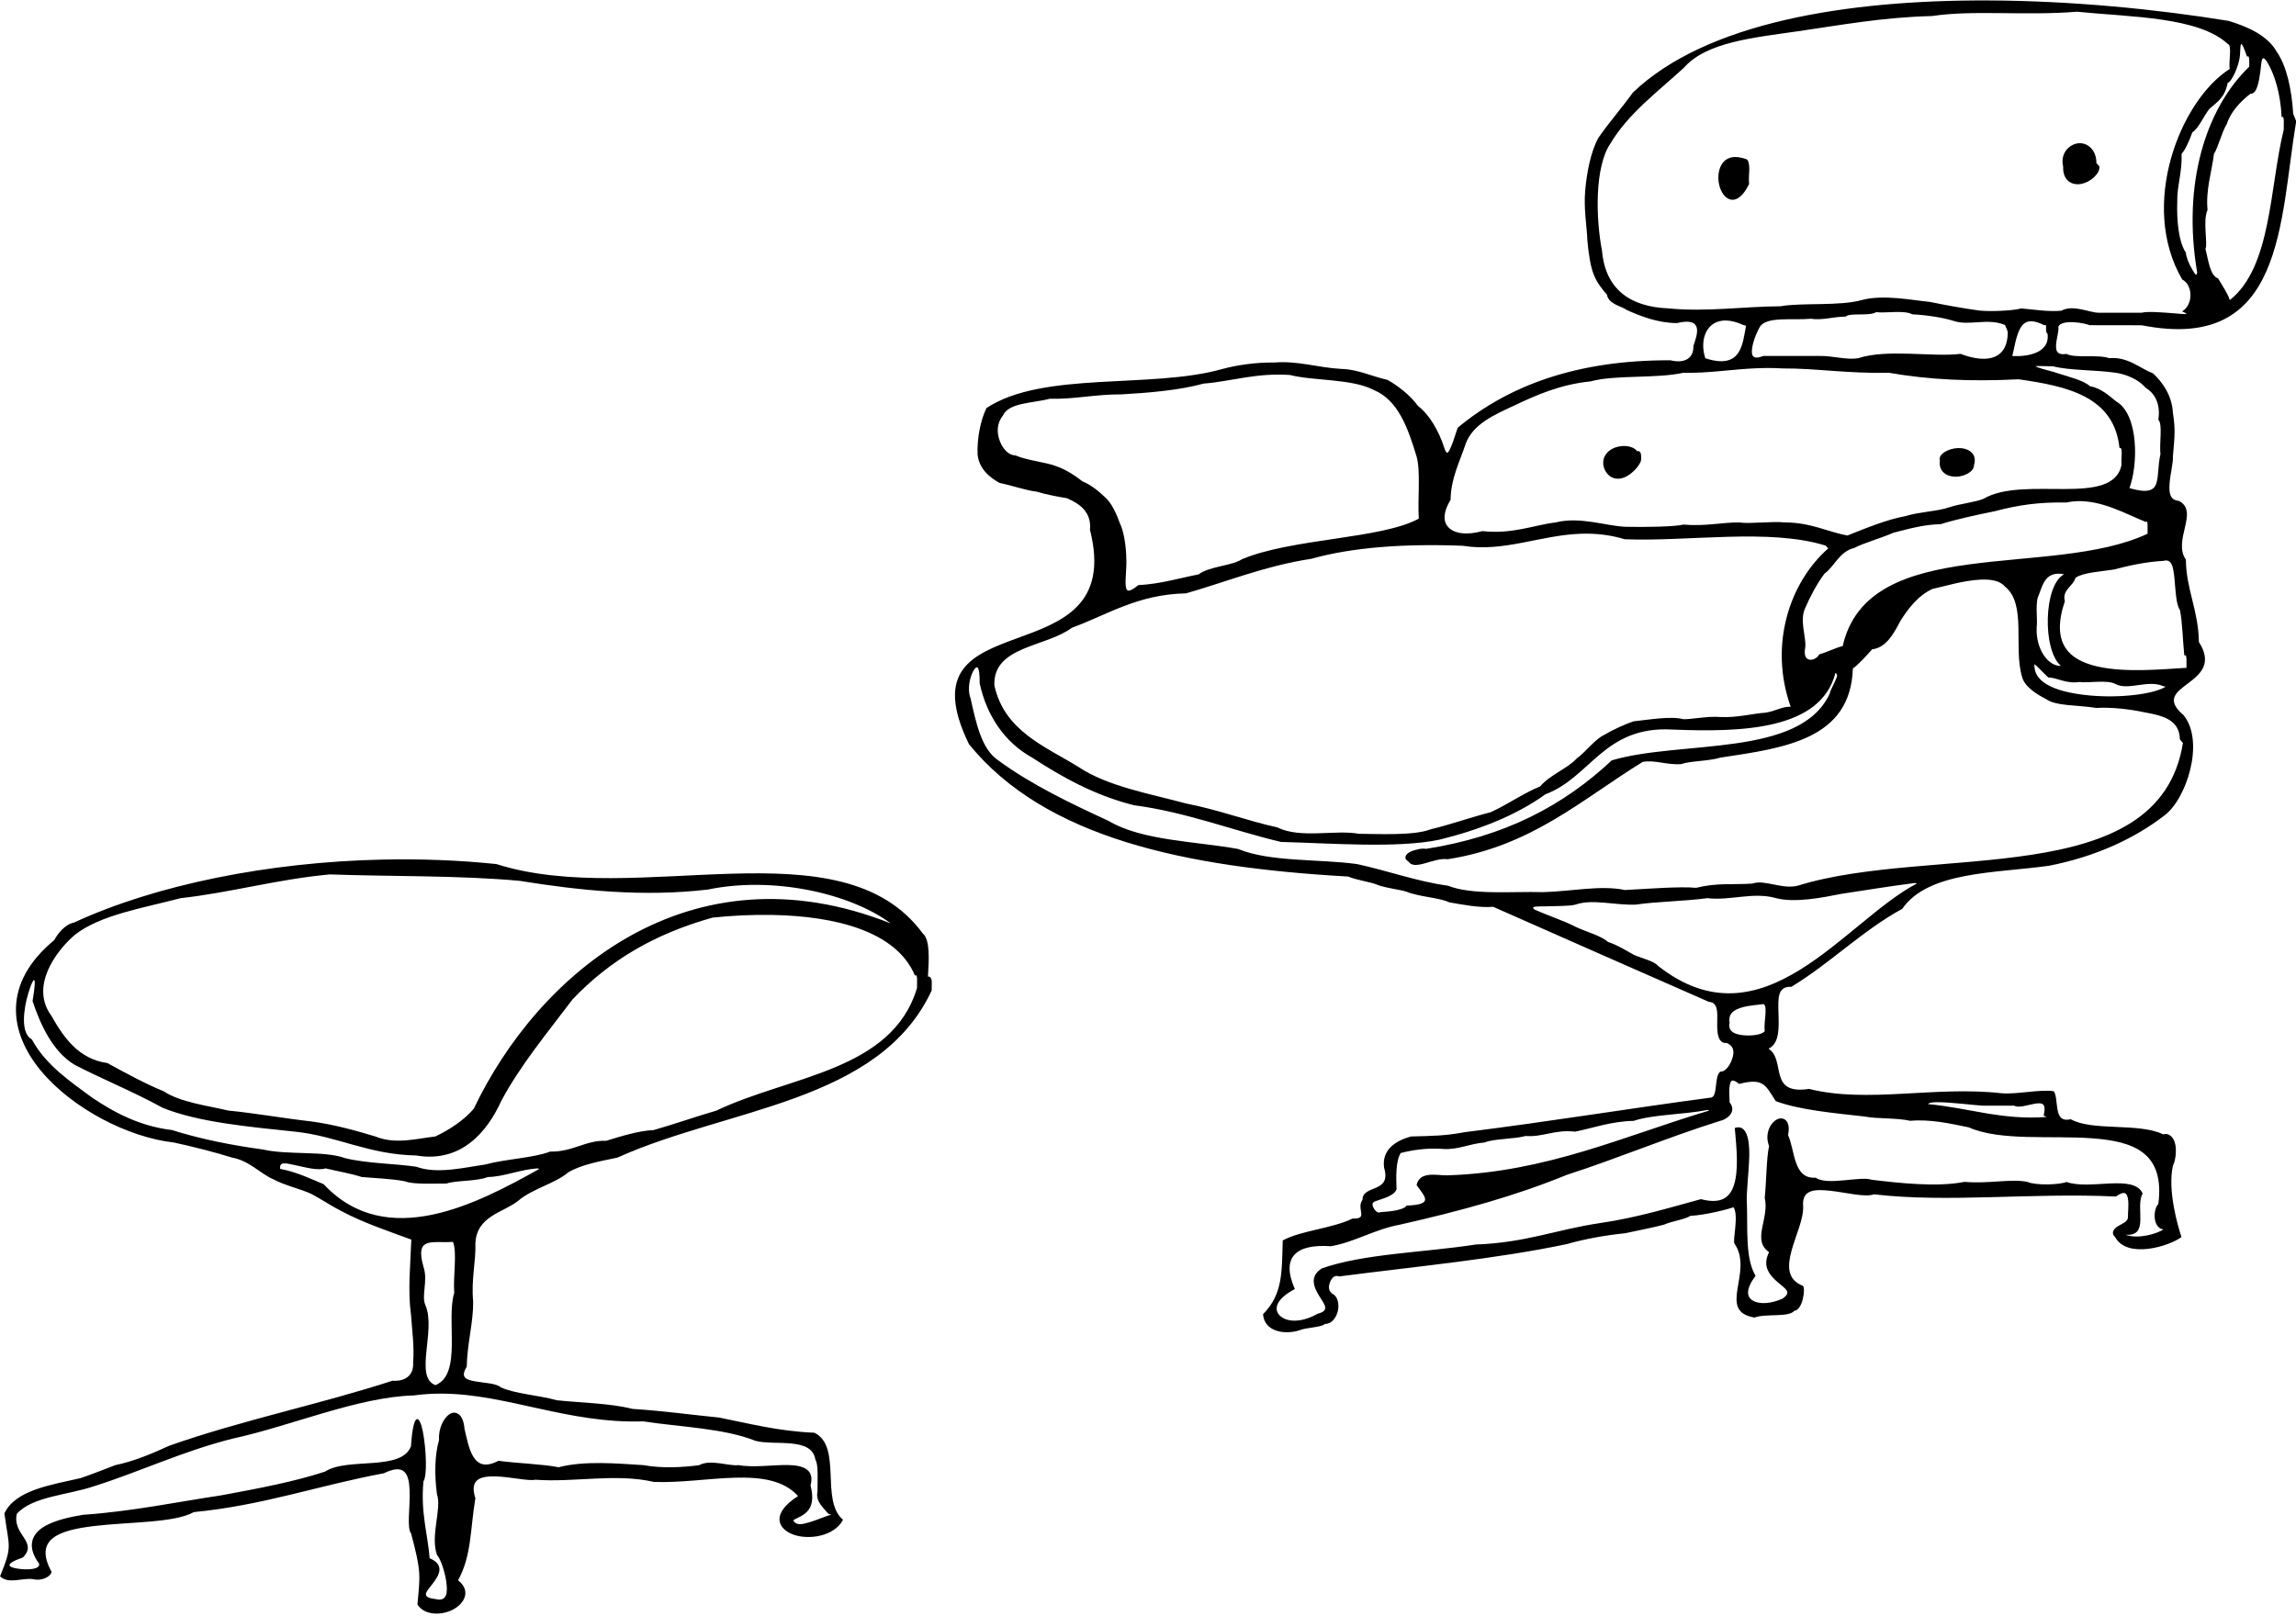 <?xml version="1.0" encoding="UTF-8"?>
<!DOCTYPE svg PUBLIC '-//W3C//DTD SVG 1.0//EN'
          'http://www.w3.org/TR/2001/REC-SVG-20010904/DTD/svg10.dtd'>
<svg height="595.4" preserveAspectRatio="xMidYMid meet" version="1.0" viewBox="81.6 412.4 845.8 595.4" width="845.8" xmlns="http://www.w3.org/2000/svg" xmlns:xlink="http://www.w3.org/1999/xlink" zoomAndPan="magnify"
><g id="change1_1"
  ><path d="M813.875,412.562C761.883,412.376 710.195,420.664 683.156,446.469C679.033,452.182 673.975,457.954 670.375,463.25C667.571,468.384 666.127,476.092 665.562,482.5C664.943,489.423 666.181,495.734 666.344,500.875C666.722,505.427 667.554,511.05 668.781,513.719C669.814,516.515 672.222,519.525 673.562,520.938C674.079,524.525 679.119,525.247 680.812,526.594C686.073,529 692.633,531.452 699.344,531.438C709.201,529.076 706.938,535.554 705.406,539.844C705.603,544.697 701.809,546.354 697,545.156C662.601,545.008 637.338,554.43 618.625,569.969C618.055,571.35 617.121,574.789 616.125,577.031C615.129,579.273 614.614,580.429 613.594,577.25C611.58,571.054 608.076,565.078 603.938,561.969C601.077,557.98 596.488,554.468 592.719,552.375C587.118,551.126 581.628,548.453 575.875,548.344C567.271,547.923 559.889,545.279 551.125,545.969C543.902,545.868 536.797,547.031 531.969,548.344C505.737,555.803 465.848,548.979 445,562.75C442.821,567.147 441.501,573.948 441.719,579.75C442.198,585.3 446.566,588.597 449.844,590.344C454.389,591.279 459.5,593.101 463.5,593.562C466.846,594.597 471.752,595.516 474.625,595.969C479.425,598.018 483.744,601.143 483.125,607.625C497.271,663.514 411.989,632.047 438.562,686.625C466.649,721.15 518.083,731.982 578.219,735.375C581.486,736.763 586.792,737.378 589.25,738.531C592.255,739.63 597.355,740.199 599.656,740.938C604.293,742.877 611.783,743.102 615.562,744.906C620.493,745.731 626.494,746.951 631.656,746.531C658.175,758.247 684.57,769.915 711.156,781.562C714.516,781.764 714.258,785.367 714.188,789.156C714.117,792.946 714.393,796.943 717.688,796.719C720.632,797.972 720.502,800.417 719.562,802.938C718.623,805.458 716.888,807.431 715.312,807.25C713.028,809.07 714.459,816.231 712,816.812C681.554,820.849 652.707,825.643 621.219,829.562C613.782,830.942 609.494,830.936 601.344,831.156C595.977,832.639 590.521,835.877 591.469,842.688C594.361,852.156 583.461,848.815 583.531,854.469C581.026,857.94 585.976,861.622 579.844,861.406C572.32,865.068 560.739,865.822 554.125,869.469C553.811,882.002 554.002,889.33 546.875,896.656C547.395,903.065 554.668,904.248 560,902.656C562.646,901.474 568.294,901.578 569.688,900.219C571.989,900.335 573.73,898.083 574.375,895.719C575.019,893.355 574.506,890.36 572.812,889.344C570.955,888.331 570.879,886.604 571.531,884.906C572.183,883.209 573.298,882.086 574.938,882.719C603.139,879.059 632.45,876.343 658.781,870.812C665.361,868.91 673.403,867.489 680.25,866.812C684.967,865.774 690.928,864.671 694.625,863.625C697.455,862.351 702.515,861.68 704.281,860.406C709.894,860.115 718.254,857.959 720.188,857.219C722.274,860.317 719.678,869.786 720.594,870.688C727.703,881.211 713.844,895.597 727.969,897.875C731.893,896.319 740.599,897.905 742.562,895.406C745.677,895.105 746.801,887.205 745.75,886.188C734.066,881.632 746.217,866.087 745.844,856.938C745.301,850.77 749.914,850.509 755.812,851.156C761.711,851.804 768.698,853.671 771.938,852.469C799.187,855.659 829.662,851.81 861.031,853.281C864.254,851.013 865.127,851.962 865.5,854.125C865.873,856.288 865.436,859.355 865.5,860.938C865.413,862.559 863.515,863.201 861.906,864.156C860.297,865.112 859.069,866.586 860.812,868.312C865.372,876.364 880.68,871.572 885.219,868.219C883.81,863.99 880.034,850.976 882.062,841.906C883.012,840.021 883.41,836.745 882.969,834.25C882.527,831.756 880.838,829.666 878.469,830.375C869.509,825.996 852.414,829.298 844.469,824.812C840.98,825.561 840.037,823.808 839.562,821.344C839.088,818.879 839.141,815.746 838.156,814.5C833.35,813.65 824.569,815.738 818.844,815.219C794.299,812.473 769.546,819.028 748,813.625C732.773,815.969 739.608,803.003 733.094,798.812C737.277,796.783 736.897,790.856 736.75,785.531C736.603,780.206 736.364,775.772 741.531,776C755.971,767.202 767.85,755.16 782.344,747.281C791.969,733.402 816.539,734.179 836.406,731.406C853.378,728.078 867.792,721.47 878.75,713C887.006,707.091 893.964,685.666 885.969,675.906C872.588,664.519 901.958,665.023 891.625,648.938C891.481,637.356 886.893,629.411 886.844,618.656C881.854,611.455 891.833,600.9 884.281,596.969C880.916,596.703 880.563,593.952 880.844,590.406C881.124,586.86 882.209,582.811 882.062,580.531C882.723,572.925 882.996,570.627 882.062,564.562C881.706,557.797 877.935,552.987 874.781,550C869.666,547.993 865.384,543.757 858.625,544.375C854.35,542.895 845.945,544.486 842.875,542.812C839.337,543.331 838.865,541.692 839.031,539.312C839.197,536.933 840.157,534.105 839.844,532.75C841.291,529.861 849.782,531.491 851.375,532.219C857.678,532.219 865.29,532.25 870.594,532.25C923.257,542.668 921.278,494.016 927.469,457.062L926.375,454.344C925.786,445.096 923.907,436.614 920.25,431.375C916.775,425.284 909.184,422.095 902.562,420.094C876.374,415.84 845.07,412.675 813.875,412.562ZM846.719,416.719C866.616,418.723 891.407,418.554 902.281,428.594C903.938,429.113 902.541,434.964 902.969,437.812C884.785,449.363 869.43,487.939 885.5,515.406C889.33,517.26 889.733,524.567 885.438,527.156C888.741,528.559 886.483,528.143 882.469,527.844C878.455,527.544 872.916,527.033 870.531,527.625C866.352,527.625 859.893,527.625 854.688,527.625C851.444,527.668 845.27,524.489 841,526.875C836.333,527.363 830.829,526.439 826.031,526.031C825.135,526.596 816.176,527.364 810.875,526.844C805.466,526.112 798.489,524.883 792.594,523.656C785.859,522.982 775.583,520.899 767.75,522.875C759.474,525.316 745.42,523.819 737.5,525.25C724.159,525.316 710.067,527.404 696.188,526.031C682.165,525.462 672.994,519.054 671.75,504.812C669.49,493.165 668.893,473.95 674.906,465.188C681.465,454.196 692.334,446.17 701.938,437.344C710.264,427.852 727.679,426.282 744,423.906C759.337,421.693 775.323,418.722 793.344,418.312C808.483,415.99 827.484,418.285 846.719,416.719ZM907.219,428.656C907.526,428.507 908.135,429.765 909.375,433.312C909.892,432.882 910.077,433.361 910.156,434.281C910.235,435.202 910.192,436.269 910.156,437C894.222,452.276 885.402,480.12 891,512.812C890.711,514.472 890.136,513.271 889.031,511.438C887.927,509.604 886.917,507.025 886.844,505.531C884.264,501.693 883.4,494.182 883.656,486.531C883.533,481.103 885.53,475.677 885.25,469.094C886.597,467.688 888.215,464.043 889.188,461.188C891.562,459.667 893.354,455.223 895.531,452.469C898.376,450.01 901.259,448.281 902.219,442.938C903.678,442.637 906.571,436.495 906.781,432.406C906.886,430.362 906.912,428.805 907.219,428.656ZM915.438,433.875C915.706,433.919 916.074,434.236 916.562,434.906C919.581,439.687 921.747,447.156 922.094,455.562C922.71,455.171 922.869,455.874 922.906,456.969C922.943,458.064 922.842,459.396 922.875,460.188C917.627,481.599 918.409,510.737 903.031,522.969C902.307,520.653 900.227,517.596 898.719,515C895.634,513.906 895.139,508.192 894.031,504.094C895.014,502.43 892.96,493.744 894.812,489.75C894.109,482.351 896.328,475.901 897.188,469.094C898.802,466.53 899.992,461.198 901.969,457.969C903.296,453.713 906.896,449.785 910.625,446.938C912.982,447.099 913.734,442.573 914.25,438.875C914.637,436.101 914.632,433.742 915.438,433.875ZM847,465.219C843.718,465.697 840.471,469.001 841.625,473.812C841.444,479.154 845.072,480.801 848.344,480.156C851.616,479.512 855.16,476.513 855,473.75L853.875,472.5C853.9,467.369 850.282,464.74 847,465.219ZM721.875,470.312C715.57,469.565 713.834,475.772 714.906,480.5C716.131,485.904 721.311,489.718 725.938,480.188C725.737,478.887 725.945,476.74 726,474.906C726.055,473.072 725.692,471.189 724.875,471.062C723.784,470.647 722.776,470.419 721.875,470.312ZM779.438,527.375C781.984,527.306 784.541,527.381 786.031,528.219C790.574,528.419 796.818,529.271 801.219,530.625C806.944,532.603 813.887,529.445 820.219,532.156L821.219,534.625C821.308,544.136 814.571,546.833 803.781,542.781C793.785,544.064 776.905,540.868 766.156,544.375C761.537,545.099 756.94,543.459 751.906,543.562C746.044,543.562 738.037,543.563 731.188,543.562C727.068,545.155 726.638,543.305 727.094,540.406C727.55,537.507 729.172,534.024 729.875,532.875C732.275,528.856 742.005,530.493 748.75,529.844C752.756,530.523 757.087,529.061 761.469,529.062C762.976,527.53 770.272,529.002 772.781,527.406C774.344,527.649 776.891,527.444 779.438,527.375ZM716.062,530.562C718.166,530.314 720.735,530.766 723.812,532.156L724.812,532.406C723.488,539.155 723.184,548.754 709.812,544.406C707.751,538.282 709.752,531.308 716.062,530.562ZM831.094,530.906C832.088,531.106 833.263,531.534 834.625,532.219C835.466,531.95 835.379,532.569 835.312,533.5C835.245,534.431 835.62,535.518 835.844,535.25C836.987,542.491 828.378,543.939 822.875,543.562C823.631,540.842 824.095,536.929 825.531,533.938C826.609,531.694 828.112,530.308 831.094,530.906ZM831.875,547.281C832.59,547.241 834.405,547.305 837.938,547.375C843.888,548.948 853.605,548.663 861,549.75C864.898,550.314 869.475,552.263 871.969,555.25C874.788,556.892 877.682,560.587 876.688,567.062C878.367,568.709 876.986,575.821 877.469,579.719C875.424,588.729 879.02,596.004 866.031,592.25C869.324,583.537 869.416,565.109 861.219,560.344C859.011,558.655 855.757,555.424 851.531,554.719C849.213,552.575 843.781,551.262 839.625,549.938C838.146,549.333 834.232,548.493 832.438,547.812C831.54,547.472 831.16,547.321 831.875,547.281ZM728.594,548.094C731.709,547.961 734.933,547.946 738.344,548.156C750.389,548.075 762.174,550.097 777.406,549.75C792.42,552.358 807.568,553.037 825.219,552.156C842.914,554.693 860.397,558.345 862.375,577.469C863.112,577.24 863.204,578.216 863.188,579.625C863.171,581.034 862.998,582.724 863.125,583.688C859.956,599.56 827.246,587.382 812.281,596.188C809.369,597.454 803.471,598.014 799.594,599.344C795.708,600.762 788.475,601.016 783.688,602.531C776.425,603.891 769.005,607.002 762.156,609.719C755.081,608.446 748.497,604.86 739.156,604.906C734.541,604.37 725.751,605.521 722.5,604.906C716.251,604.798 709.613,606.428 701.75,605.688C698.817,606.479 687.586,606.675 680.219,606.5C672.827,606.107 663.51,602.66 654.656,604.906C646.466,605.885 638.956,609.287 627.656,608.094C622.397,609.529 618.057,609.188 615.625,607.125C613.193,605.062 612.93,601.663 615.969,596.531C616.03,588.794 619.376,582.411 621.562,575.844C624.255,568.548 632.268,565.154 639.719,561.688C647.42,558.042 656.344,554.045 667.5,552.938C676.606,550.425 691.489,551.991 701.781,549.75C710.921,549.972 719.249,548.491 728.594,548.094ZM556.719,550.562C565.798,552.83 579.605,551.881 587.656,556.094C596.653,559.798 600.275,570.149 603.438,580.594C604.984,586.019 603.798,596.013 604.25,603.5C590.42,611.063 557.527,610.69 539.094,618.469C535.403,620.918 527.169,621.016 523.094,624.062C516.52,625.288 509.264,627.574 500.938,628C497.255,630.929 496.504,630.462 496.281,628.062C496.059,625.663 496.706,621.626 496.5,617.938C496.433,614.108 495.733,608.386 494.094,605.094C493.073,602.219 491.164,597.61 488.438,595.406C486.758,593.76 483.535,591.001 480.375,589.781C478.217,588.044 474.482,585.48 470.812,584.219C467.03,582.698 460.102,582.107 455.688,580.219C453.304,580.171 451.113,578.02 449.938,574.969C448.762,571.917 448.725,568.446 451.031,565.562C453.135,560.695 462.115,560.992 468.375,559.312C477.015,559.604 485.225,557.645 494.594,557.719C504.57,557.163 515.961,556.229 524.938,553.75C534.967,552.976 544.162,549.731 556.719,550.562ZM678.906,576.781C678.107,576.862 677.294,577.033 676.531,577.312C673.481,578.432 671.04,581.487 672.75,585.438C674.506,589.123 677.856,589.367 680.469,588.094C683.081,586.82 685.554,583.966 686.094,582.188C686.217,581.492 686.198,580.354 686.062,579.625C685.927,578.896 685.129,578.295 684.75,578.719C683.656,577.177 681.305,576.539 678.906,576.781ZM802.906,577.5C799.376,577.607 795.421,579.768 796.219,582.156C795.634,586.269 798.965,588.104 802.125,588.062C805.285,588.021 808.887,586.104 808.781,583.75C810.154,579.342 806.436,577.393 802.906,577.5ZM846.75,597.062C856.067,596.739 864.694,601.772 872.062,604.719C872.678,604.327 872.682,604.842 872.719,605.938C872.756,607.033 872.686,608.271 872.719,609.062C837.347,625.725 769.867,608.782 760.406,650.469C758.122,650.938 754.808,652.667 751.812,653.5C750.949,654.9 749.424,655.76 748.094,655.438C746.764,655.115 746.05,653.952 746.656,650.656C746.88,646.757 744.464,640.801 746.625,636.406C748.292,632.49 750.888,627.495 753.719,623.75C757.198,621.367 759.175,615.587 764.719,614.281C768.39,612.368 774.563,610.701 779.125,608.688C783.829,607.529 789.831,605.681 796.531,605.531C802.041,603.793 809.674,602.134 816.5,600.75C824.955,598.522 832.523,597.367 842.719,597.562C844.076,597.277 845.419,597.109 846.75,597.062ZM664.125,609.062C669.182,608.901 674.463,609.394 680.125,611.094C703.443,612.044 733.288,606.961 754.125,613.438L755.094,614.469C740.902,626.912 733.133,649.964 741.25,672.812C738.319,672.634 735.318,674.551 731.938,675C727.215,675.302 721.625,676.909 715.281,676.594C710.733,676.204 704.64,677.483 701.719,677.406C697.204,676.188 689.4,677.532 683.375,678.188C680.46,679.168 675.928,681.153 672.875,683.031C669.18,684.641 666.133,689.143 662.5,691.812C659.208,695.492 652.565,697.877 648.938,702.188C642.948,704.547 637.101,708.805 630.688,711.688C623.813,713.435 616.129,716.157 608.438,718.031C602.426,720.369 589.053,719.662 582.219,719.625C573.423,718.02 560.641,721.521 552.094,717.25C541.22,714.882 530.415,710.761 518.562,708.469C505.174,704.845 489.553,702.155 478.844,694.969C466.683,687.434 451.594,681.817 447.906,664.938C447.36,650.429 466.858,650.912 476.438,643.719C489.322,639.054 500.448,631.41 518.5,631.031C533.212,626.851 547.592,620.89 564.75,618.281C579.903,614.006 599.31,612.673 620.438,613.5C635.786,615.948 648.954,609.547 664.125,609.062ZM878.594,619.062C881.695,618.193 882.192,621.348 882.625,625.562C883.058,629.777 883.117,634.884 884.656,637.219C885.534,641.365 885.7,648.458 886.25,653.938C886.866,653.546 887.026,654.217 887.062,655.312C887.1,656.408 887.03,657.677 887.062,658.469C877.888,659 864.294,660.36 853.938,657.906C843.581,655.452 837.058,649.316 842.25,633.906C841.135,629.751 845.28,628.478 846.188,625.281C848.991,623.341 855.339,623.031 860.312,622.25C865.176,620.973 871.815,619.405 878.594,619.062ZM838.969,623.844C839.592,623.762 840.284,623.75 841.062,623.844L841.938,624.031C834.426,627.923 833.907,651.963 840.812,657.75C836.099,657.986 831.454,651.52 831.875,643.5C832.284,640.869 831.182,634.287 832.656,631.656C833.778,628.874 834.607,624.415 838.969,623.844ZM811.281,625.969C815.079,625.809 818.403,626.393 820.188,628.531C828.277,635.008 823.213,650.873 826.5,661.875C827.434,665.402 831.78,668.177 835.406,670.031C838.948,672.63 847.736,672.204 853.812,673.25C859.454,672.913 866.132,673.722 871.344,674.812C877.174,675.955 884.535,677.026 884.625,684.875L885.75,686.156C876.914,741.251 793.317,723.382 743.844,738.75C738.039,740.213 731.641,736.354 727.125,737.969C719.644,738.464 714.129,737.603 706.438,739.531C700.654,738.965 688.389,739.9 680.188,740.344C671.257,738.432 660.141,740.898 649.938,741.125C638.654,740.79 623.978,742.305 615,738.75C603.585,737.193 592.903,733.254 581.5,730.781C567.737,728.876 549.414,730.08 537.719,725.219C521.938,722.376 502.179,722.164 489.969,714.875C476.138,708.474 461.528,701.543 449.375,692.594C443.192,688.516 441.163,678.804 439.125,669.656C437.857,666.427 438.842,661.904 440.156,659.625C441.471,657.346 442.506,657.417 442.5,664.188C445.074,676.204 451.813,686.014 461.781,691.531C472.417,698.446 484.567,705.41 499.312,709.094C518.594,711.651 535.152,718.238 553.469,722.625C571.262,723.065 596.357,725.061 611.781,721.812C626.102,718.315 640.061,712.915 650.906,705.062C667.599,698.847 672.483,679.753 697.719,681.219C723.655,682.272 752.34,681.304 757.75,660.344C758.928,661.084 758.08,662.225 757.438,663.75C756.794,665.275 755.793,666.935 755.594,668.062C744.619,691.65 700.875,685.014 675.344,692.562C657.471,709.308 635.993,720.616 606.875,725.188C605.761,724.856 603.092,725.369 601.281,726.188C599.471,727.006 598.392,728.71 600.375,729.75C602.669,733.476 609.731,728.244 614.844,729C645.894,724.205 664.547,706.766 686.75,693.125C691.45,692.321 695.585,694.359 700.938,693.938C704.215,692.754 711.172,692.871 715.344,691.562C738.872,688.008 763.312,684.957 764.156,658.719C766.278,657.23 769.046,654.108 771.25,651.656C776.507,651.051 779.299,645.711 781.656,641.219C784.338,636.928 788.038,631.915 793.469,629.406C797.335,628.593 804.951,626.235 811.281,625.969ZM831.062,657.125C832.297,658.067 834.438,660.473 836.156,662.031C839.226,662.002 842.691,664.454 847.562,663.688C850.687,664.174 857.926,662.762 860.906,664.438C865.572,666.943 872.846,662.753 878.375,665.188L879.375,665.438C874.983,668.18 862.608,669.688 851.438,668.656C840.267,667.625 830.583,664.505 831.062,657.125ZM222.562,729.125C180.467,730.034 138.975,738.424 108.906,752.312C105.301,753.088 102.768,756.629 101.594,758.781C82.311,774.724 84.955,792.732 96.562,806.812C108.17,820.893 128.99,831.555 145.656,833.375C153.059,834.997 160.958,837 167.094,838.938C173.571,840.127 177.493,844.874 182.188,846.875C186.428,849.211 192.798,850.587 196.531,852.438C200.266,854.458 204.494,857.262 207.688,858.812C215.503,862.991 225.053,866.153 233.125,869.156C232.765,878.753 231.788,887.919 233,896.812C233.388,902.453 234.283,908.786 233.781,914.312C234.162,919.624 230.342,921.446 226.156,921.156C199.549,929.824 170.735,935.661 143.969,945.094C137.8,947.95 130.8,950.882 124.094,952.25C119.953,953.864 114.85,955.825 111.312,957.031C100.254,959.58 87.308,961.419 83.219,970.031C84.942,982.792 86.279,981.797 81.625,993.219C84.838,996.267 89.793,993.655 93.844,994.281C97.367,995.078 100.537,993.071 100.562,991.5C93.963,979.423 103.298,976.243 116.312,974.688C129.327,973.132 145.881,973.568 153,969.562C178.646,967.061 198.484,959.832 223,955.25C230.874,951.385 232.286,955.689 232.5,961.75C232.714,967.811 231.405,975.48 233.031,977.406C236.872,991.756 236.359,992.756 235.375,1003.59C237.947,1007.75 244.432,1007.68 248.594,1005.41C252.756,1003.14 255.224,998.529 250.344,994.688C255.348,985.605 254.771,976.134 256.719,964.469C254.484,957.462 258.508,956.296 264.031,956.406C269.554,956.517 276.334,958.23 278.781,957.625C293.072,958.705 308.495,955.178 322.469,958.438C341.552,959.214 364.955,951.792 375.594,963.656C365.495,970.095 368.058,975.694 373.75,977.812C379.442,979.931 388.894,978.556 392.156,972.406C383.631,965.174 391.976,945.488 381.625,940.312C368.528,939.802 357.092,936.828 346.5,934.719C335.791,933.676 326.363,932.287 314.594,931.531C306.328,929.42 295.231,929.274 286.719,928.344C280.087,926.493 271.238,925.973 266.094,923.594C264.384,922.054 259.928,921.995 256.562,921.375C253.197,920.755 251.104,919.948 253.531,916C253.696,907.411 255.975,899.837 255.906,891.969C255.113,883.781 256.98,877.18 256.719,870.5C257.196,860.33 267.19,859.187 272.531,854.812C277.701,850.416 286.205,848.422 290.844,844.438C295.761,841.416 303.318,840.164 309.062,838.938C349.597,820.604 405.571,818.816 424.812,777.344C424.78,776.553 424.881,775.095 424.844,774C424.807,772.905 424.053,771.921 423.438,772.312C423.819,765.902 424.262,758.637 421.531,756.344C391.292,715.181 316.56,747.321 264.469,730.781C250.709,729.353 236.594,728.822 222.562,729.125ZM203.062,734.594C225.696,735.403 250.85,734.908 273.094,736.969C295.105,740.529 318.688,742.98 342.469,740.156C366.154,735.232 394.599,741.398 409.75,752.656C335.532,723.173 279.671,771.412 256.125,820.938C252.795,824.856 247.536,828.545 241.938,831.156C235.105,831.937 227.264,834.188 219.875,831.156C213.054,829.081 204.606,826.699 195.906,825.562C186.426,824.51 176.045,822.629 165.625,821.594C158.021,819.755 148.08,818.609 141.844,814.469C135.113,811.757 127.857,807.739 121.125,804.094C110.684,802.645 105.153,794.867 100.531,786.688C92.582,775.928 102.088,762.918 109.219,756.812C118.635,749.485 134.199,747.015 148.156,743.344C166.606,741.294 183.521,736.421 203.062,734.594ZM787.031,737.75L787.75,737.938C761.116,751.854 731.13,798.807 692.375,768.281C691.057,766.56 686.384,765.502 683.531,764.25C681.198,762.971 677.469,760.593 673.938,759.469C671.467,757.196 665.935,755.758 662.031,753.906C658.018,751.779 651.781,749.747 646.875,747.531C645.199,746.181 647.882,746.461 651.594,746.344C655.306,746.226 660.004,746.288 661.969,745.719C668.208,743.519 676.43,746.029 684.219,745.719C691.721,744.599 702.108,744.486 710.531,743.344C718.951,744.354 727.604,740.93 735.875,743.344C742.891,745.14 752.728,743.173 759.938,741.75C768.14,740.51 777.828,738.923 787.031,737.75ZM366.312,749.531C389.071,749.982 411.761,755.391 418.656,771.875C419.272,771.483 419.4,772.124 419.438,773.219C419.475,774.314 419.374,775.646 419.406,776.438C410.236,807.095 372.446,808.744 345.5,821.625C338.389,823.683 330.292,826.529 322.438,828.781C316.595,829.079 310.369,831.09 304.906,832.75C297.356,832.448 292.664,836.891 284.281,836.719C278.049,839.109 267.807,839.428 260.312,841.5C253.182,842.483 242.578,845.156 235,842.312C227.263,841.153 216.553,841.095 208.688,839.125C201.202,836.35 187.468,838.061 178.406,835.938C167.205,834.437 155.282,832.076 144.969,828.781C133.355,827.423 123.875,822.47 115.594,816.875C107.666,811.021 98.494,804.937 93.344,795.406C89.072,793.143 90.264,784.278 92,778.469C93.736,772.66 95.468,770.122 93.594,781.281C96.581,790.184 100.996,799.703 108.875,804.625C118.999,809.9 131.041,814.795 141.531,820.594C154.597,825.883 172.854,827.539 190.25,829.375C205.686,830.952 217.324,837.844 234.906,838.156C251.383,840.977 261.041,829.567 266.25,818.062C273.403,804.716 283.321,792.846 292.5,780.656C306.309,766.154 322.764,756.496 344.125,750.5C351.145,749.768 358.726,749.381 366.312,749.531ZM731.25,782.375C732.921,783.169 731.238,789.24 731.688,792.344C730.877,793.538 727.458,794.149 724.094,793.875C720.73,793.601 718.027,792.533 718.75,789.25C718.191,785.932 720.197,784.576 723.031,783.688C725.866,782.799 729.282,782.674 731.25,782.375ZM719.594,810.625C720.09,810.392 720.895,810.674 722.25,811.781C731.14,809.552 731.836,812.004 735.75,818.125C744.383,821.382 757.089,822.516 768.594,823.812C772.745,824.685 780.38,824.247 785.281,825.375C792.913,824.715 800.2,826.455 806.812,827.781C818.538,832.971 837.329,830.691 852.531,831.844C867.733,832.996 879.117,837.153 876.688,856.031C874.939,857.758 874.528,863.511 877.531,865.125L878.562,865.406C876.118,867.002 869.325,869.11 864.531,867.344C869.07,867.769 869.965,865.25 870.062,862C870.16,858.75 869.462,854.748 870.906,852.188C867.754,844.86 851.447,851.026 842.844,847.906C840.641,848.903 831.793,849.315 828.5,847.906C822.564,846.613 814.123,848.67 805.312,847.875C795.284,849.898 781.081,848.319 771.062,847.094C766.937,845.645 754.732,849.38 750.469,846.344C742.163,846.85 742.973,836.687 740.281,830.625C741.427,825.211 738.503,823.676 736.188,824.875C733.872,826.073 731.539,830.053 733.281,834.656C732.282,839.519 732.332,847.577 731.688,853.781C733.507,861.339 726.797,869.296 733.281,873.781C730.578,879.163 733.709,882.448 736.5,884.875C739.291,887.302 741.868,888.501 738.188,890.938C734.091,892.743 729.967,893.091 727.469,891.719C724.97,890.346 724.578,887.548 728.312,882.469C724.452,876.136 725.456,864.923 725.125,856.125C724.786,852.149 725.874,844.47 726,838.125C726.126,831.78 724.805,826.555 720.656,828.031C721.067,833.078 722.044,840.966 720.906,846.844C719.768,852.721 716.791,856.518 708.188,854.25C696.92,857.304 684.685,861.062 671.406,863C654.393,865.531 644.021,870.25 625.219,870.969C606.011,873.942 584.062,874.307 568.562,879.75C563.842,882.702 565.618,886.758 567.562,889.906C569.507,893.054 571.652,895.284 567,896.469C560.802,899.996 555.439,899.515 553.062,897.156C550.686,894.797 551.651,891.025 558.594,887.375C553.337,875.443 559.176,870.707 571.844,871.594C580.624,870.114 587.938,865.343 597.406,863.625C619.854,858.548 639.98,853.015 658.812,845.281C677.559,839.249 695.823,831.492 715.344,825.375C717.109,825.118 721.79,822.297 718.75,818.594C718.803,817.444 718.445,814.715 718.75,812.656C718.902,811.627 719.098,810.858 719.594,810.625ZM794.781,818.531C799.55,818.407 808.722,819.669 812.438,819.812C814.902,819.813 820.041,819.812 823.594,819.812C825.323,820.779 828.693,819.461 831.312,819.062C833.932,818.664 835.493,818.858 834.438,823.469L835.562,823.969C818.931,825.201 806.747,820.605 791.844,819.219C792.089,818.776 793.192,818.573 794.781,818.531ZM710.594,821.375L711.281,821.594C680.296,830.808 651.444,844.316 614.875,845.469C610.851,845.568 604.703,843.742 603.438,849.031C606.475,853.447 610.022,856.235 599.75,856.625C598.682,858.31 593.748,858.795 590.156,859.031C589.264,859.516 588.258,858.724 587.625,857.531C586.992,856.338 586.858,855.369 588.688,854.875C590.428,854.151 595.102,853.217 596.062,850.625C595.917,846.584 595.665,840.252 597.594,837.25C601.358,836.271 607.035,835.259 613.281,835.75C618.438,836.163 623.115,833.776 628.469,833.375C631.787,831.951 639.115,832.183 643.656,830.969C649.769,831.497 654.394,828.501 661.844,829.375C668.129,828.136 675.081,825.563 683.406,825.406C690.444,823.001 701.96,823.118 710.594,821.375ZM186.219,841.062C187.264,841.004 188.812,841.4 190.594,841.781C194.156,842.543 198.671,843.81 201.531,842.906C205.092,843.807 210.743,844.745 214.875,846.094C219.223,846.489 226.063,846.713 230.844,847.688C233.842,848.868 240.867,848.49 246.062,848.5C249.582,847.276 257.211,847.748 261.312,846.094C267.336,845.977 272.922,843.387 279.562,842.906L280.312,843.094C257.682,855.714 224.101,873.612 200.844,848.75C196.502,846.951 190.84,844.189 184.812,843.094C184.622,841.623 185.173,841.121 186.219,841.062ZM248.469,870C250.075,873.977 248.461,882.682 248.938,888.781C245.827,898.643 251.966,918.903 241.969,922.781C234.084,919.762 242.245,902.79 238.375,893.469C236.651,889.803 239.384,884.477 237.594,879.156C234.405,867.88 240.635,870.511 248.469,870ZM244.469,925.906C268.408,926.056 290.873,937.024 318.562,936.125C331.89,938.197 348.214,938.622 359.844,943.281C366.815,945.206 380.697,941.685 381.969,950.25C383.185,952.074 382.71,957.998 382.75,962.062C381.92,965.645 385.058,968.051 386.75,970.188L387.844,970.562C386.326,970.767 383.193,972.262 380.25,973.156C377.307,974.051 374.862,974.72 373.812,972.531C376.593,970.83 382.79,969.827 380.188,959.719C381.753,953.945 377.607,952.319 372,952.219C366.393,952.118 359.083,953.244 353.656,952.25C349.995,952.711 343.344,949.946 339.125,952.281C333.047,953.064 325.538,953.515 318.594,952.25C308.932,951.651 296.899,950.554 287.406,953.031C281.343,951.847 272.463,951.622 265.219,950.656C260.256,953.231 257.684,951.939 255.938,949.094C254.191,946.249 253.514,942.083 252.719,938.938C252.329,933.449 249.516,932.083 247.344,933.375C245.171,934.667 243.026,938.634 243.344,942.938C241.722,948.55 241.615,955.749 242.562,962.969C244.437,968.06 240.02,978.34 242.594,985.375C243.511,986.187 245.351,990.741 245.969,994.969C246.587,999.197 246.311,1002.62 242.125,1001.62C236.261,1000.94 238.726,998.878 241.031,995.875C243.336,992.872 245.621,989 239.875,986.562C239.205,977.79 236.483,969.706 237.594,958.219C239.095,955.918 238.531,945.872 237.375,939.906C236.219,933.94 233.859,931.895 233,945.312C229.367,954.652 209.717,949.216 201.281,954.656C190.109,958.344 176.449,960.914 163.156,963.375C146.951,965.793 130.402,969.277 112.188,970.562C108.238,971.2 101.77,972.432 97.594,975.062C93.418,977.693 91.279,982.164 96,988.531C96.54,990.734 91.706,990.936 88.188,990.406C84.669,989.877 82.869,988.756 90.031,986.281C95.77,980.474 85.987,977.887 87.812,970.188C93.545,963.759 106.563,963.321 116.312,960C133.112,954.694 148.894,947.115 167.25,942.5C188.951,937.8 213.269,927.155 234.125,926.562C237.626,926.076 241.049,925.885 244.469,925.906Z"
  /></g
></svg
>
